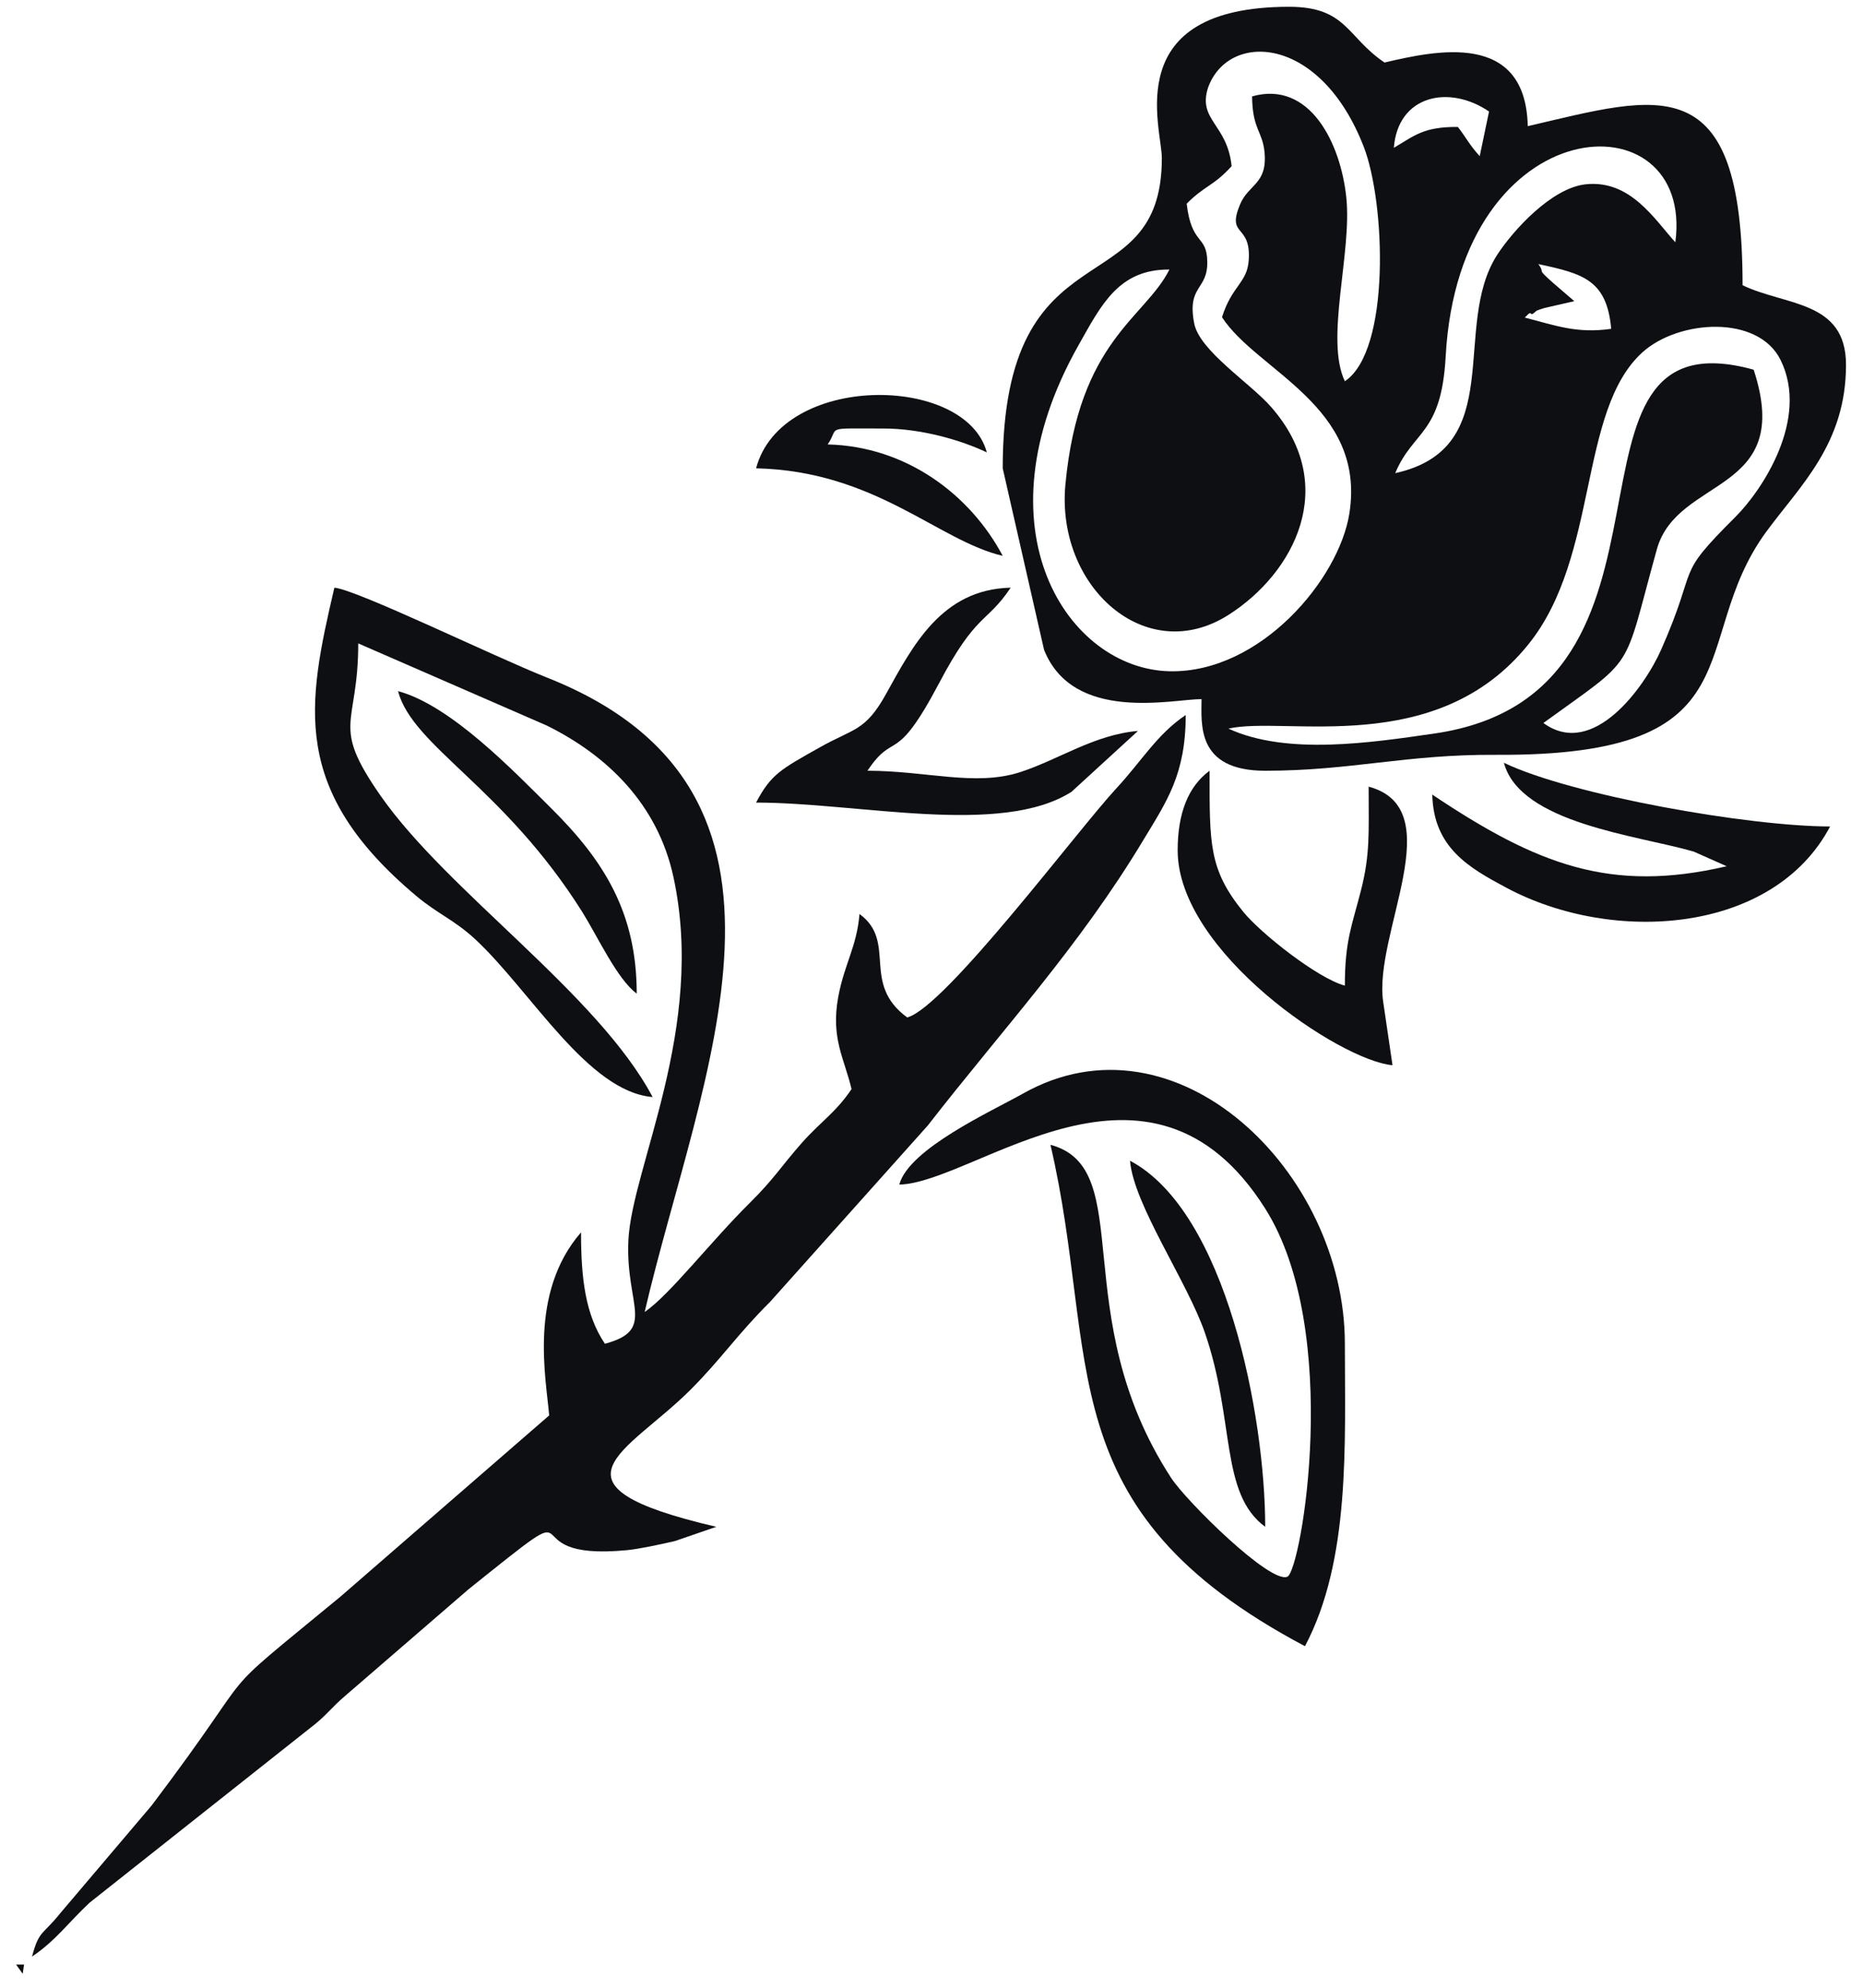 <?xml version="1.0" encoding="UTF-8"?>
<svg xmlns="http://www.w3.org/2000/svg" xmlns:xlink="http://www.w3.org/1999/xlink" width="75pt" height="80pt" viewBox="0 0 75 80" version="1.1">
<g id="surface1">
<path style=" stroke:none;fill-rule:evenodd;fill:rgb(5.499%,5.899%,7.103%);fill-opacity:1;" d="M 49.453 29.324 C 51.75 28.801 57.824 30.547 61.535 25.926 C 64.387 22.383 63.523 16.523 66.125 14.176 C 67.582 12.863 70.781 12.656 71.684 14.492 C 72.852 16.871 70.93 19.742 69.867 20.801 C 67.348 23.309 68.438 22.605 66.875 26.145 C 66.215 27.637 64.137 30.562 62.133 29.098 C 65.926 26.348 65.293 27.184 66.699 22.113 C 67.527 19.133 72.25 19.914 70.598 14.879 C 61.824 12.453 68.938 27.902 57.738 29.523 C 55.207 29.887 51.805 30.41 49.453 29.324 Z M 61.93 10.629 C 63.742 11.012 64.688 11.277 64.863 13.234 C 63.473 13.434 62.621 13.098 61.383 12.781 C 61.461 12.723 61.578 12.543 61.633 12.625 C 61.684 12.703 61.82 12.512 61.891 12.492 C 61.961 12.469 62.082 12.422 62.168 12.398 L 63.379 12.121 L 62.535 11.395 C 61.789 10.734 62.242 11.059 61.93 10.629 Z M 56.168 19.043 C 56.895 17.309 58.027 17.504 58.199 14.352 C 58.75 4.254 68.23 3.832 67.445 9.75 C 66.609 8.836 65.641 7.223 63.832 7.418 C 62.465 7.566 60.922 9.262 60.277 10.25 C 58.398 13.156 60.738 18.035 56.168 19.043 Z M 56.113 5.949 C 56.273 3.84 58.328 3.387 59.945 4.488 L 59.57 6.285 C 59.152 5.828 59.02 5.531 58.691 5.109 C 57.305 5.098 56.945 5.461 56.113 5.949 Z M 49.195 12.766 C 50.594 14.93 54.996 16.34 54.324 20.656 C 53.91 23.312 50.738 27.09 47.09 27.016 C 42.988 26.93 39.238 21.297 43.418 13.895 C 44.332 12.277 45.031 10.832 47.078 10.848 C 46.09 12.816 43.438 13.691 42.891 19.496 C 42.504 23.605 46.129 26.875 49.465 24.742 C 52.098 23.062 53.949 19.551 51.172 16.379 C 50.32 15.406 48.281 14.113 48.074 13.008 C 47.781 11.465 48.629 11.691 48.602 10.52 C 48.582 9.434 47.973 9.891 47.773 8.199 C 48.488 7.473 48.852 7.492 49.582 6.688 C 49.41 4.988 48.211 4.844 48.633 3.527 C 49.457 1.246 53.156 1.398 54.902 5.91 C 55.773 8.152 55.992 14.109 54.141 15.344 C 53.332 13.656 54.434 10.184 54.199 7.945 C 53.969 5.746 52.723 3.227 50.406 3.879 C 50.418 5.199 50.82 5.266 50.906 6.117 C 51.031 7.418 50.266 7.402 49.922 8.227 C 49.363 9.562 50.375 8.98 50.27 10.48 C 50.207 11.391 49.594 11.492 49.195 12.766 Z M 46.773 6.359 C 46.773 12.441 40.367 8.859 40.367 18.848 L 42.031 26.152 C 43.207 29.105 47.211 28.137 48.371 28.137 C 48.371 29.121 48.141 31.02 50.934 31.02 C 54.406 31.02 56.602 30.355 60.223 30.379 C 70.949 30.445 67.859 25.828 71.105 21.402 C 72.469 19.543 74.316 17.867 74.316 14.684 C 74.316 12.086 71.883 12.312 70.152 11.48 C 70.152 2.637 66.805 3.844 61.504 5.078 C 61.418 1.238 57.816 2.031 55.738 2.516 C 54.215 1.492 54.215 0.273 51.898 0.273 C 45.039 0.273 46.773 5.141 46.773 6.359 "/>
<path style=" stroke:none;fill-rule:evenodd;fill:rgb(5.499%,5.899%,7.103%);fill-opacity:1;" d="M 1.289 78.746 C 2.238 78.109 2.742 77.387 3.605 76.578 L 12.723 69.359 C 13.219 68.941 13.383 68.691 13.875 68.27 L 18.859 63.965 C 24.285 59.617 20.172 62.883 25.258 62.387 C 25.723 62.34 26.52 62.172 27.168 62.023 L 28.836 61.449 C 21.598 59.762 25.262 58.469 27.801 55.93 C 29.031 54.699 29.715 53.668 30.996 52.402 L 37.348 45.301 C 40.367 41.418 43.453 38.094 46.031 33.805 C 46.969 32.25 47.734 31.168 47.734 28.777 C 46.574 29.555 45.965 30.629 44.93 31.742 C 43.402 33.387 38.051 40.543 36.523 40.949 C 34.641 39.57 36.133 37.906 34.602 36.785 C 34.488 38.117 33.996 38.781 33.746 40.121 C 33.438 41.789 33.992 42.602 34.281 43.832 C 33.652 44.77 33.039 45.141 32.281 45.996 C 31.434 46.957 31.168 47.438 30.199 48.398 C 28.613 49.965 26.938 52.141 25.953 52.801 C 28.18 43.23 33.621 31.859 22.02 27.27 C 19.871 26.418 14.363 23.73 13.461 23.652 C 12.363 28.363 11.676 31.793 16.754 36.055 C 17.633 36.793 18.281 37.012 19.152 37.82 C 21.375 39.898 23.672 43.938 26.273 44.152 C 24.078 40.008 18.02 35.891 15.328 32.035 C 13.281 29.102 14.422 29.27 14.422 25.895 L 22.008 29.199 C 24.43 30.395 26.477 32.352 27.113 35.305 C 28.422 41.371 25.438 46.977 25.297 49.922 C 25.176 52.527 26.441 53.523 24.352 54.082 C 23.562 52.906 23.391 51.441 23.391 49.598 C 21.273 52.035 21.984 55.477 22.109 56.965 L 13.707 64.258 C 8.191 68.805 10.82 66.43 6.102 72.668 L 2.426 77 C 1.707 77.898 1.574 77.676 1.289 78.746 "/>
<path style=" stroke:none;fill-rule:evenodd;fill:rgb(5.499%,5.899%,7.103%);fill-opacity:1;" d="M 36.203 47.676 C 39.277 47.605 46.281 41.277 50.934 48.641 C 54.051 53.574 52.383 63.207 51.828 63.457 C 51.145 63.762 47.77 60.434 47.145 59.477 C 42.891 52.934 45.816 47.016 42.289 46.074 C 44.305 54.73 42.09 60.727 52.535 66.254 C 54.371 62.785 54.141 58.125 54.141 54.082 C 54.141 47.141 47.336 40.547 41.184 44.012 C 39.93 44.719 36.586 46.234 36.203 47.676 "/>
<path style=" stroke:none;fill-rule:evenodd;fill:rgb(5.499%,5.899%,7.103%);fill-opacity:1;" d="M 69.512 34.863 C 64.852 35.949 61.898 34.816 57.66 31.98 C 57.711 34.113 59.133 34.922 60.641 35.727 C 64.941 38.027 71.395 37.582 73.676 33.262 C 70.398 33.262 63.258 32.004 60.543 30.699 C 61.199 33.145 65.945 33.621 68.184 34.273 L 69.512 34.863 "/>
<path style=" stroke:none;fill-rule:evenodd;fill:rgb(5.499%,5.899%,7.103%);fill-opacity:1;" d="M 47.41 34.223 C 47.41 38.305 53.961 42.695 56.059 42.871 L 55.684 40.32 C 55.281 37.582 58.426 32.551 55.098 31.66 C 55.098 33.516 55.164 34.363 54.789 35.836 C 54.43 37.25 54.141 37.848 54.141 39.668 C 53.043 39.375 50.754 37.562 50.055 36.703 C 48.66 34.988 48.695 33.965 48.695 31.02 C 47.832 31.652 47.41 32.738 47.41 34.223 "/>
<path style=" stroke:none;fill-rule:evenodd;fill:rgb(5.499%,5.899%,7.103%);fill-opacity:1;" d="M 30.438 32.301 C 34.555 32.301 40.297 33.676 43.137 31.867 L 45.812 29.418 C 44.051 29.566 42.621 30.574 41.062 31.078 C 39.254 31.66 37.301 31.02 34.922 31.02 C 36.031 29.363 36.008 30.898 37.805 27.496 C 39.316 24.629 39.703 25.121 40.688 23.652 C 37.91 23.715 36.746 25.992 35.672 27.926 C 34.832 29.441 34.383 29.301 33.012 30.074 C 31.418 30.969 31.035 31.168 30.438 32.301 "/>
<path style=" stroke:none;fill-rule:evenodd;fill:rgb(5.499%,5.899%,7.103%);fill-opacity:1;" d="M 30.438 18.848 C 35.246 18.957 37.766 21.766 40.367 22.371 C 39.062 19.91 36.484 17.961 33.32 17.887 C 33.824 17.16 33.098 17.246 35.562 17.246 C 37.094 17.246 38.703 17.719 39.727 18.207 C 38.883 15.059 31.465 14.992 30.438 18.848 "/>
<path style=" stroke:none;fill-rule:evenodd;fill:rgb(5.499%,5.899%,7.103%);fill-opacity:1;" d="M 25.633 39.988 C 25.633 36.734 24.312 34.637 22.195 32.535 C 20.695 31.051 18.156 28.387 16.023 27.816 C 16.617 30.051 20.289 31.68 23.453 36.723 C 24.062 37.699 24.852 39.418 25.633 39.988 "/>
<path style=" stroke:none;fill-rule:evenodd;fill:rgb(5.499%,5.899%,7.103%);fill-opacity:1;" d="M 50.934 61.449 C 50.934 57.016 49.371 48.77 45.492 46.715 C 45.637 48.48 47.789 51.566 48.504 53.633 C 49.727 57.164 49.102 60.105 50.934 61.449 "/>
<path style=" stroke:none;fill-rule:evenodd;fill:rgb(5.499%,5.899%,7.103%);fill-opacity:1;" d="M 0.969 79.066 L 0.648 79.066 L 0.914 79.438 Z M 0.969 79.066 "/>
<path style=" stroke:none;fill-rule:evenodd;fill:rgb(5.499%,5.899%,7.103%);fill-opacity:1;" d="M 1.289 78.746 L 0.969 79.066 L 1.289 78.746 "/>
</g>
</svg>
